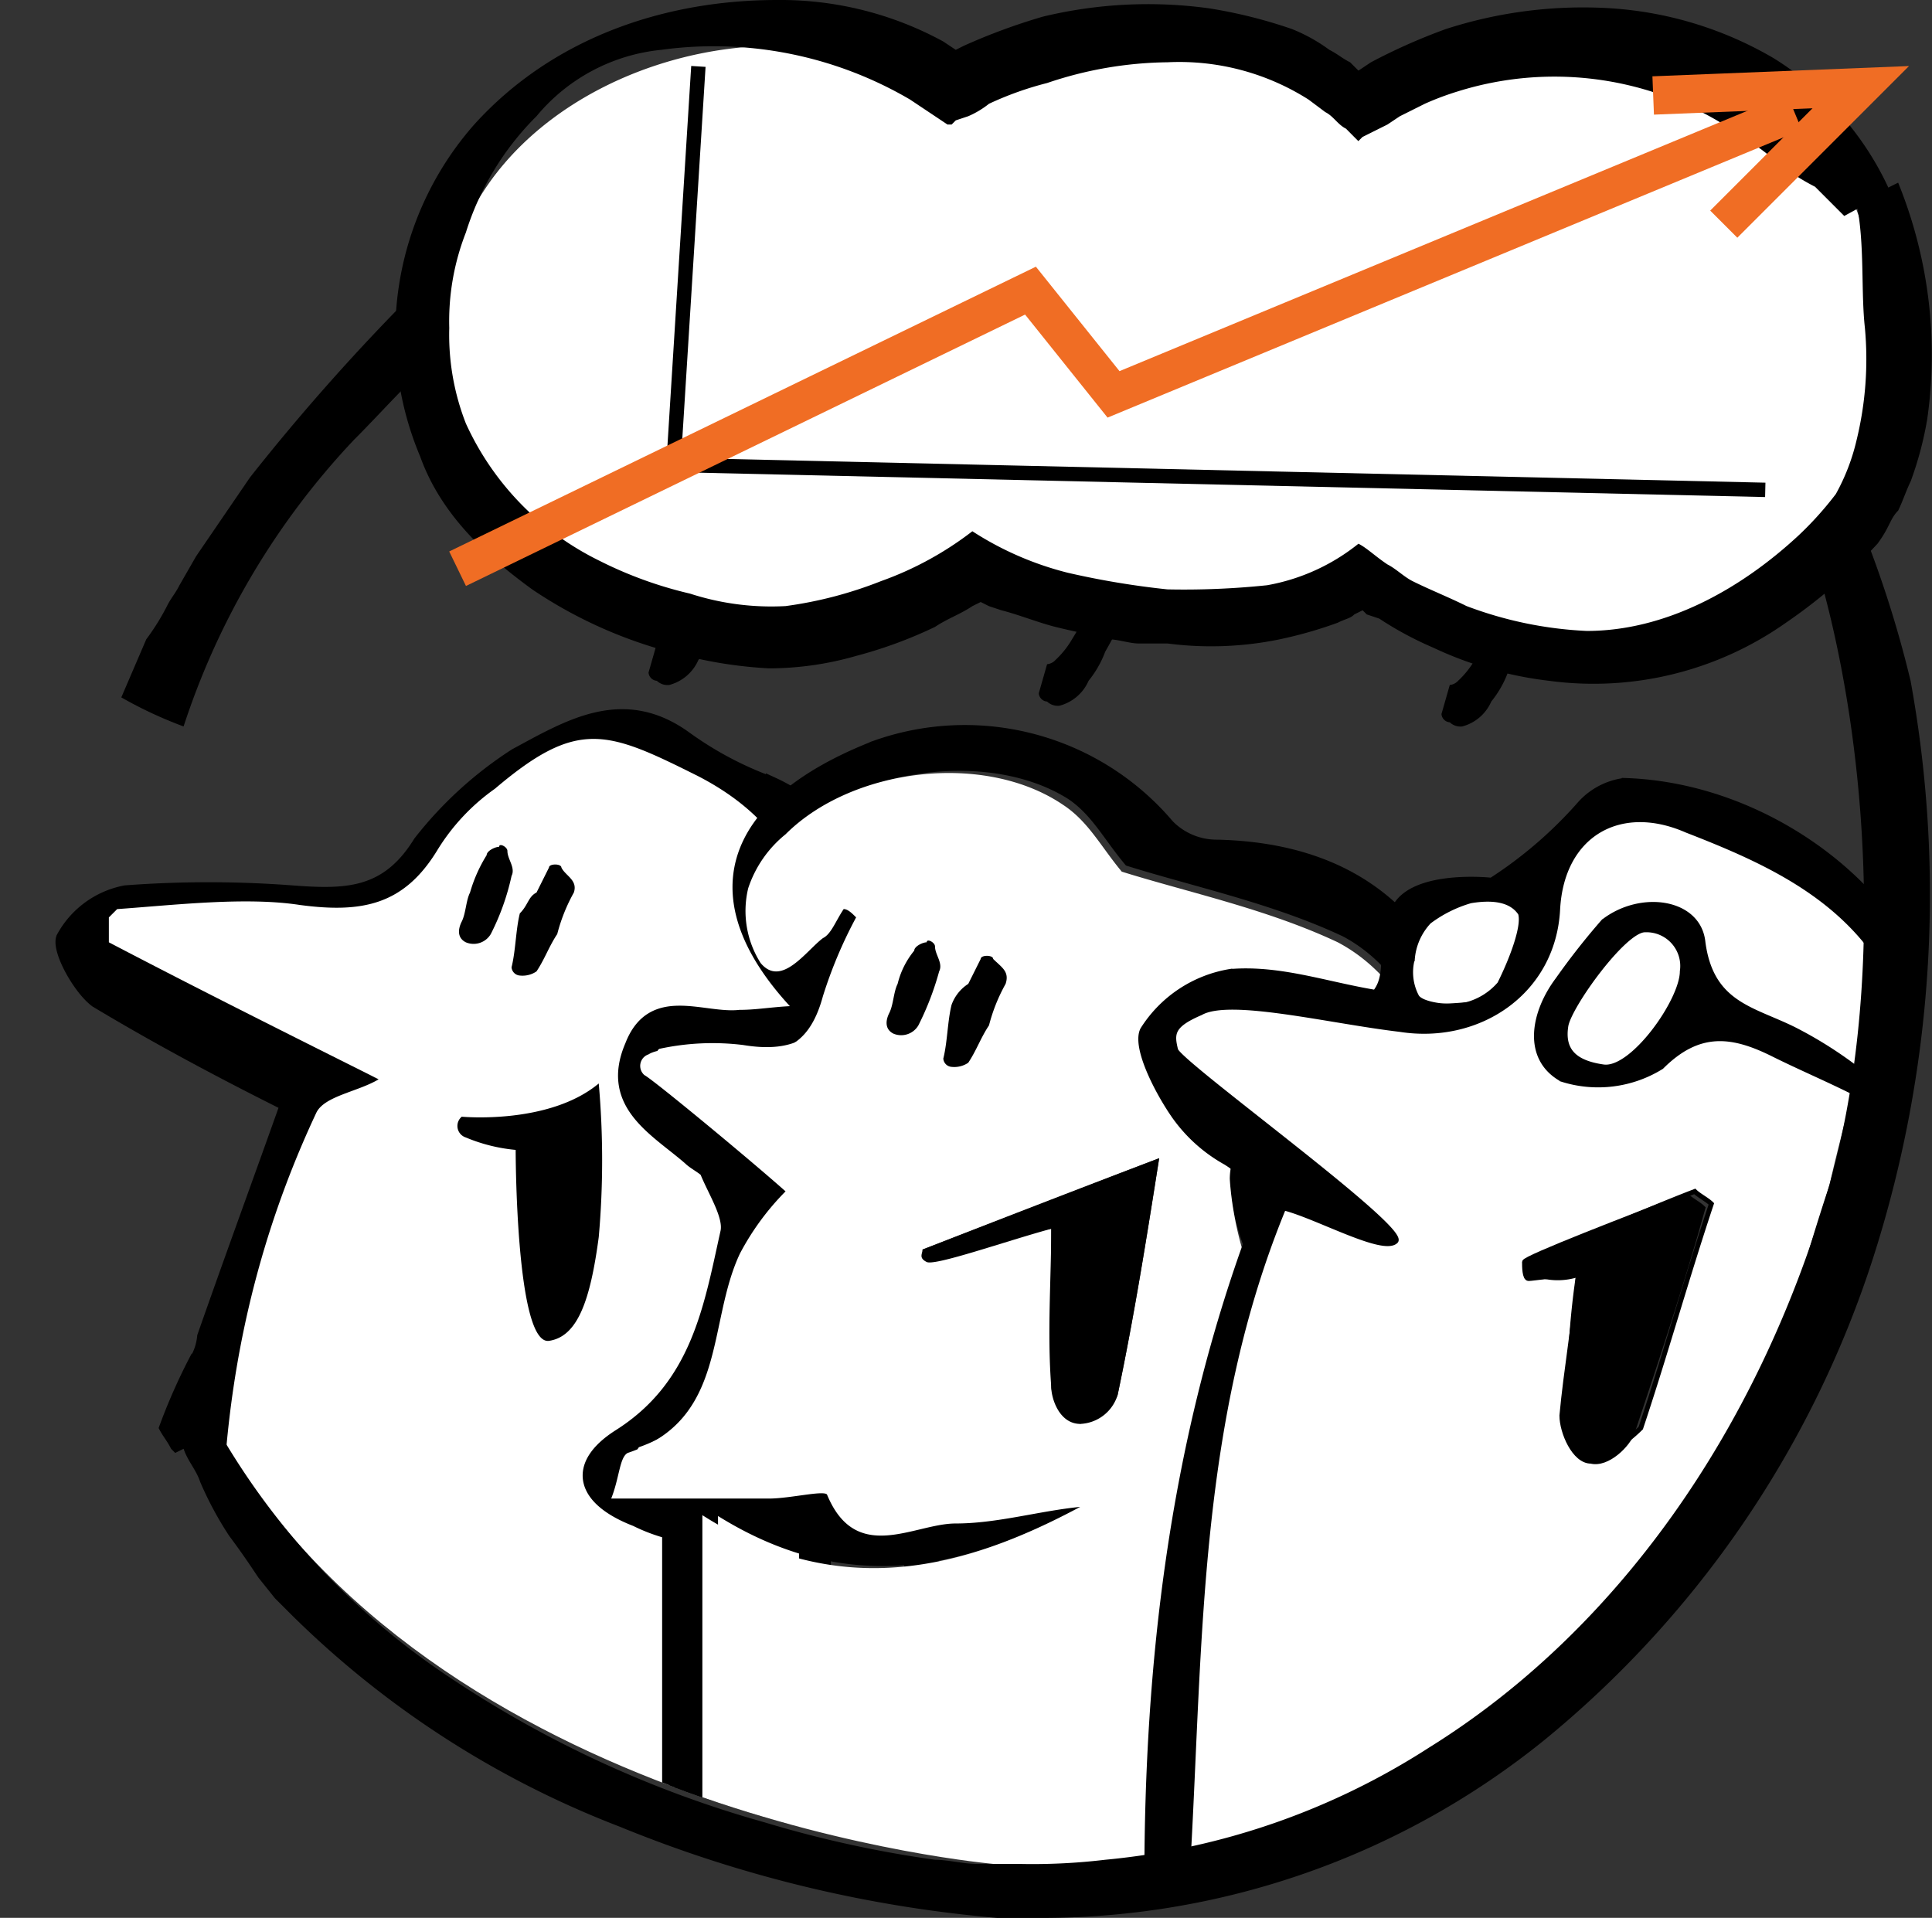 <svg xmlns="http://www.w3.org/2000/svg" xmlns:xlink="http://www.w3.org/1999/xlink" width="100.732" height="100" viewBox="0 0 100.732 100"><rect x="0" y="0" width="100.732" height="100" fill="#333333" stroke="none"/><defs><style>.a{clip-path:url(#a);}.b,.d,.e,.f{stroke:#000;}.b,.d,.e,.f,.g{stroke-miterlimit:10;}.b,.f{stroke-width:0.75px;}.c,.e{fill:#fff;}.d,.e{stroke-width:0.25px;}.f,.g{fill:none;}.g{stroke:#f06d24;stroke-width:2px;}</style><clipPath id="a"><path d="M11.165,70.149s-1.948-2.814-2.6-13.42c0-1.948-8.442-6.71-8.442-8.874C-.74,23.829,10.3,40.712,10.949,38.115c1.082-4.762,2.381-6.277,5.844-10.823C31.944,7.379,59.866-4.742,83.459,14.522,91.9,21.448,97.1,29.89,97.962,40.929a52.639,52.639,0,0,1,0,5.844c0,1.515-2.381,9.957-2.6,11.472C92.55,72.963,77.615,94.608,51.858,93.093,52.074,93.093,22.637,90.712,11.165,70.149Z" transform="translate(-0.078 -4.816)"></path></clipPath></defs><g transform="translate(-0.078 -0.7)"><g transform="translate(0.078 9.609)"><g class="a"><path class="b" d="M47.935,63.071c-.649-.216-1.082-1.082-1.515-1.732-1.082-1.732-1.732-3.9-3.247-4.978-2.165-1.732-2.381-3.68-2.165-5.844.433-7.576.866-15.152,1.3-22.511.216-3.03-.866-5.195-3.68-6.494a18.228,18.228,0,0,1-4.545-2.381c-3.247-2.381-6.061-.649-8.874.866a20.131,20.131,0,0,0-4.978,4.545c-1.732,2.814-3.9,2.814-6.71,2.6a57.8,57.8,0,0,0-8.658,0,4.687,4.687,0,0,0-3.247,2.381c-.216.649.866,2.6,1.732,3.247,3.247,1.948,6.494,3.68,9.957,5.411C12,41.859,10.49,45.972,8.974,50.3a3.076,3.076,0,0,1-.433,1.3h0a2.745,2.745,0,0,1-.216,1.3v2.381c-.433,5.844-.216,11.9-.216,17.749,0,1.948.866,3.03,3.03,3.03a91.59,91.59,0,0,1,10.39.866c-1.082,2.814,2.381,6.494-2.6,8.009-1.082.433-1.948,1.732-3.03,2.6,1.3.649,2.814,1.948,4.113,1.948,4.762,0,9.524-.216,14.286-.433,3.03-.216,6.277-.649,9.307-1.082a2.713,2.713,0,0,0-2.381-.649c-4.545,1.732-6.494-3.9-10.606-3.68-.216,0-.433-.649-.433-1.082-.216-2.165-.216-4.113-.433-6.277,4.329-.433,8.009-.866,12.121-1.082l-.866-18.615c.216-.216.433-.216.866-.433a9.713,9.713,0,0,1,2.381,2.814c1.082,2.165,3.463,4.545-.866,6.061-.433.216-.866,1.732-.866,1.948,1.515,1.3,2.814,2.814,4.545,3.463.433.216,1.948-1.948,2.814-3.247C50.966,65.236,50.533,63.721,47.935,63.071ZM34.948,87.1c-4.113.649-7.359,1.082-10.823,1.515C25.641,84.716,29.754,84.067,34.948,87.1ZM23.477,76.708l3.463-.216.433,7.359C23.477,83.418,23.044,82.552,23.477,76.708Zm15.8-5.628c0,1.948-.433,2.814-2.6,2.814-7.576.216-15.584.433-23.377.649a2.752,2.752,0,0,1-3.03-2.6c-1.515-11.472-.649-22.511,4.113-33.117.433-.866,2.381-1.3,3.247-1.732-4.329-2.381-8.658-4.762-13.2-7.143H4.212c-.216,0-.216-.216,0-.433v-.649c0-.216.216-.433.433-.649h.216c3.03-.216,6.061-.649,9.091-.216,3.247.433,5.411,0,7.143-2.814a10.86,10.86,0,0,1,3.03-3.247c4.329-3.68,5.628-3.03,10.606-.649,6.277,3.03,6.277,8.225,5.844,13.853C39.71,47.054,39.277,59.175,39.277,71.08Zm8.658-2.165c-1.3-.649-2.6-1.515-4.545-2.6,2.381-1.082,3.9-1.515,6.277-2.6Z" transform="translate(1.68 10.487)"></path><path class="c" d="M20.9,41.7c2.381-1.082,3.9-1.515,6.277-2.6-.866,2.381-1.3,3.68-1.732,4.978A31.568,31.568,0,0,1,20.9,41.7Z" transform="translate(24.17 35.108)"></path><path class="c" d="M33.436,20.448c-4.762-2.381-6.277-3.03-10.606.649a10.86,10.86,0,0,0-3.03,3.247c-1.732,2.814-3.9,3.247-7.143,2.814-2.814-.433-6.494,0-9.524.216l-.433.433h0v.216h0v.433h0v.649c4.545,2.381,9.74,4.978,14.069,7.143-1.082.649-2.814.866-3.247,1.732C8.544,48.587,7.678,59.626,9.41,71.1a2.752,2.752,0,0,0,3.03,2.6c7.792-.216,15.8-.433,23.593-.649,1.948,0,2.6-.866,2.6-2.814,0-12.121.216-24.026,1.3-36.147C39.713,28.89,39.713,23.695,33.436,20.448Z" transform="translate(2.976 11.119)"></path><path d="M12.833,24.068c-.216.866-.216,1.948-.433,2.814a.466.466,0,0,0,.433.433A1.3,1.3,0,0,0,13.7,27.1c.433-.649.649-1.3,1.082-1.948a9.046,9.046,0,0,1,.866-2.165c.216-.649-.433-.866-.649-1.3,0-.216-.649-.216-.649,0l-.649,1.3c-.433.216-.433.649-.866,1.082Z" transform="translate(14.272 14.642)"></path><path d="M11.709,23.529c-.216.433-.216,1.082-.433,1.515s-.216.866.216,1.082a1.041,1.041,0,0,0,1.3-.433,12.516,12.516,0,0,0,1.082-3.03c.216-.433-.216-.866-.216-1.3,0-.216-.433-.433-.433-.216-.216,0-.649.216-.649.433A7.688,7.688,0,0,0,11.709,23.529Z" transform="translate(12.798 14.099)"></path><path d="M11.326,28.532s4.545.433,7.143-1.732a45.5,45.5,0,0,1,0,8.009c-.433,3.247-1.082,5.195-2.6,5.411-1.732.216-1.732-9.957-1.732-9.957a8.771,8.771,0,0,1-2.6-.649A.629.629,0,0,1,11.326,28.532Z" transform="translate(12.749 20.785)"></path></g><g class="a"><path class="b" d="M54.027,70.426c1.082-5.195-.866-8.442-5.628-9.957,0,5.411-.216,10.823.216,16.234,0,.866,1.948,1.732,3.68,2.814-4.545,2.381-8.874,1.082-14.069,1.3,0,3.03-.216,6.277-.216,9.74,0,.433.649.866,1.082,1.082,3.463,2.164,6.926,4.329,11.255,3.9a4.176,4.176,0,0,1,2.165.649c-10.173,0-20.563,2.6-30.519,0-.216-.433-.216-1.082-.433-1.515,1.948-1.082,3.68-2.6,5.628-3.03,3.03-.649,3.247-2.381,3.247-4.762V82.764c-5.844-.649-11.472.216-16.234-4.113,1.3,0,2.6-.216,4.329-.216v-18.4a8.909,8.909,0,0,1-1.732-.649c-2.814-1.082-3.247-2.814-.866-4.329,4.113-2.6,4.762-6.71,5.628-10.606.216-.866-.649-2.165-1.082-3.247-.216-.216-.649-.433-.866-.649-1.732-1.515-4.329-2.814-3.03-5.844,1.082-2.814,3.68-1.3,5.628-1.515,1.082,0,1.948-.216,3.463-.216-5.844-5.844-4.113-10.823,3.68-13.853A13.839,13.839,0,0,1,44.5,23.24a3.584,3.584,0,0,0,2.6,1.082c9.091.216,12.987,6.061,13.853,14.719.433,4.762-2.164,9.524-9.74,9.307a48.705,48.705,0,0,0-1.732,5.195c-.866,2.814-1.515,4.978,2.381,6.71,3.03,1.3,3.9,5.195,3.9,8.442,0,1.3-.649,2.381,1.3,3.03,1.732.649,1.515,2.6-.216,3.68-3.463,2.164-4.978,1.948-6.71-1.082-1.515-2.6-1.082-3.9,1.948-4.113C52.512,70.21,53.161,70.426,54.027,70.426ZM51.213,39.041c-.216,3.03-1.732,5.844,2.164,6.71,2.814.649,4.978-1.082,5.628-4.762.866-4.545-1.082-10.173-5.195-12.338-3.68-1.732-7.792-2.6-11.255-3.68-1.082-1.3-1.732-2.6-3.03-3.463-4.113-2.6-11.039-1.732-14.5,1.515a6.055,6.055,0,0,0-1.948,2.814c-.216,1.3.433,2.6.649,3.9l3.247-1.3c.433-.216.649-1.082,1.082-1.515.216.216.433.433.649.433a33.3,33.3,0,0,0-1.732,4.113c-.649,2.381-1.948,3.247-4.545,2.814a13.451,13.451,0,0,0-4.545.216c-.433.216-.433.649-.216,1.082s5.195,4.329,7.359,6.061c-.866,1.3-1.732,2.165-2.381,3.247-1.732,3.68-.866,8.658-5.844,10.39-.433.216-.433,1.082-.866,2.381h8.225c1.082,0,2.814-.433,3.03-.216,1.515,3.68,4.545,1.515,6.71,1.515a33.416,33.416,0,0,0,6.494-.866c-6.277,3.463-12.554,5.195-19.7.433v21c2.814.216,5.844,1.082,8.658.649,6.71-.866,13.2-1.948,20.13-1.515-3.463-.649-3.247-3.03-3.463-5.195a69.479,69.479,0,0,1,3.9-25.974c-1.082-2.164-1.948-4.329-1.732-6.493a5.123,5.123,0,0,1,2.381-4.113c1.948-.866,3.247.866,3.9,4.113A5.743,5.743,0,0,1,51.213,39.041Zm-9.74,56.277c-2.814-3.463-4.762-3.68-10.823-1.3-1.082-2.6-3.463-2.381-6.926,1.3Zm-9.74-12.987a4.226,4.226,0,0,0-.216,1.515v3.463c0,4.113.433,4.329,4.545,3.247V81.9A29.334,29.334,0,0,0,31.732,82.331Zm18.4-10.173c.649,1.3,1.3,2.381,1.948,3.68a31.664,31.664,0,0,0,2.814-1.948C53.161,74.106,52.945,69.344,50.131,72.158Z" transform="translate(16.368 10.925)"></path><path class="c" d="M50.514,37.887c1.082,1.082,1.948,1.732,2.814,2.6-.649-3.247-2.165-4.762-3.9-4.113-1.082.433-2.381,2.6-2.381,4.113a18.142,18.142,0,0,0,1.732,6.493,74.919,74.919,0,0,0-3.9,25.974c0,2.381,0,4.762,3.463,5.195-6.926-.433-13.636.649-20.13,1.515-2.814.433-5.844-.433-8.658-.649v-21c7.143,4.545,13.636,2.814,19.7-.433-2.164.216-4.329.866-6.494.866s-5.195,2.164-6.71-1.515c-.216-.216-1.948.216-3.03.216H14.8c.433-1.082.433-2.165.866-2.381,5.195-1.732,4.113-6.71,5.844-10.39a13.585,13.585,0,0,1,2.381-3.247c-1.948-1.732-6.926-5.844-7.359-6.061a.634.634,0,0,1,.216-1.082c.649-.433,3.247-.433,4.545-.216,2.6.433,3.9-.433,4.545-2.814a23.457,23.457,0,0,1,1.732-4.113c-.216-.216-.433-.433-.649-.433-.433.649-.649,1.3-1.082,1.515-.866.649-2.165,2.6-3.247,1.3a5.067,5.067,0,0,1-.649-3.9,6.055,6.055,0,0,1,1.948-2.814c3.463-3.463,10.39-4.329,14.5-1.515,1.3.866,1.948,2.165,3.03,3.463,3.463,1.082,7.576,1.948,11.255,3.68,4.113,2.165,6.061,7.576,5.195,12.338-.649,3.463-2.814,5.411-5.628,4.762C48.783,43.731,50.3,40.917,50.514,37.887ZM37.744,43.082v8.225c0,.649.866,1.3,1.515,1.948.649-.433,1.732-.866,1.948-1.515.866-4.113,1.515-8.225,2.165-12.338-4.545,1.732-8.442,3.247-12.338,4.762,0,.216.216.433.216.649A46.93,46.93,0,0,1,37.744,43.082Z" transform="translate(17.067 12.079)"></path><path class="c" d="M30.8,43.633c2.6-2.6,3.03,1.948,4.978,1.732-.866.649-1.948,1.3-2.814,1.948A32.586,32.586,0,0,1,30.8,43.633Z" transform="translate(35.699 39.45)"></path><path d="M29.039,32.28c-2.381.649-6.061,1.948-6.494,1.732s-.216-.433-.216-.649c3.9-1.515,7.792-3.03,12.338-4.762-.649,4.113-1.3,8.225-2.165,12.338a2.128,2.128,0,0,1-1.948,1.515c-1.082,0-1.515-1.3-1.515-1.948C28.823,37.691,29.039,34.877,29.039,32.28Z" transform="translate(25.771 22.881)"></path><path d="M23.233,26.268c-.216.866-.216,1.948-.433,2.814a.466.466,0,0,0,.433.433A1.3,1.3,0,0,0,24.1,29.3c.433-.649.649-1.3,1.082-1.948a9.046,9.046,0,0,1,.866-2.165c.216-.649-.216-.866-.649-1.3,0-.216-.649-.216-.649,0l-.649,1.3a2.161,2.161,0,0,0-.866,1.082Z" transform="translate(26.383 17.204)"></path><path d="M22.009,25.613c-.216.433-.216,1.082-.433,1.515s-.216.866.216,1.082a1.041,1.041,0,0,0,1.3-.433,15.029,15.029,0,0,0,1.082-2.814c.216-.433-.216-.866-.216-1.3,0-.216-.433-.433-.433-.216-.216,0-.649.216-.649.433A4.351,4.351,0,0,0,22.009,25.613Z" transform="translate(24.792 16.777)"></path></g><g class="a"><path class="d" d="M53.566,32.373c-1.3-.649-2.814-1.515-4.113-2.165-2.165-1.082-3.68-1.3-5.844.649-1.082,1.082-3.9,1.515-5.195.649-1.948-1.082-1.515-3.247-.216-5.195a10.527,10.527,0,0,1,2.381-3.03c1.732-1.515,4.762-1.082,5.195,1.082.433,3.247,2.6,3.463,4.762,4.545a35.254,35.254,0,0,1,3.68,2.381A2.314,2.314,0,0,1,53.566,32.373Z" transform="translate(43.02 15.644)"></path><path class="e" d="M36.5,22.633c1.515-.216,2.814-.216,4.329-.433a21.1,21.1,0,0,1-1.732,4.762,2.273,2.273,0,0,1-1.948,1.082,16.274,16.274,0,0,1-3.247,0,14.29,14.29,0,0,1,.216-3.03A6.26,6.26,0,0,1,36.5,22.633Z" transform="translate(39.309 15.428)"></path><path class="d" d="M62.285,61.708a7.689,7.689,0,0,1-1.948-.866c2.814-9.091,5.628-18.4,8.225-27.922a5.276,5.276,0,0,0,0-2.6c-1.732-5.411-8.442-10.606-15.8-10.823a3.762,3.762,0,0,0-2.381,1.3,22.119,22.119,0,0,1-4.545,3.9s-3.9-.433-4.978,1.3c-1.082,1.948-.216,3.463-1.082,4.545-2.6-.433-4.978-1.3-7.576-1.082a6.666,6.666,0,0,0-4.545,3.03c-.433.866.649,3.03,1.515,4.329a8.105,8.105,0,0,0,2.814,2.6c1.732,1.082,1.732,2.165,1.082,4.113-3.9,10.823-5.195,22.078-5.195,33.333,0,2.164.866,3.03,2.814,3.247,3.247.216,6.494.866,9.74,1.3.216,3.247.433,6.061.649,8.874-1.948.866-3.68,1.515-5.195,2.381a28.288,28.288,0,0,0-2.381,2.6c1.082.649,2.165,1.515,3.247,1.515,6.277,0,12.554,0,19.048-.216a15.542,15.542,0,0,0,3.68-.433L48.216,90.5a52.639,52.639,0,0,0,0-5.844c-.216-2.6.866-3.463,3.463-3.247,3.247.216,6.277,0,9.091,0V63.223a3.21,3.21,0,0,0,1.515-.216Zm-20.563-32.9a3.224,3.224,0,0,1,.866-1.948,6.681,6.681,0,0,1,2.165-1.082q1.948-.325,2.6.649c.216.649-.433,2.381-1.082,3.68a3.415,3.415,0,0,1-1.732,1.082c-.866.216-2.381,0-2.6-.433A2.715,2.715,0,0,1,41.722,28.807ZM51.9,94.825c-4.762,2.381-8.442,1.515-16.45.433C39.341,91.578,48.216,91.361,51.9,94.825ZM41.939,81.838H46.7v9.524a20.589,20.589,0,0,1-3.9-.866C42.372,87.682,42.155,84.868,41.939,81.838ZM57.09,79.673a14.616,14.616,0,0,1-3.03.433c-7.143-.433-14.069-.866-21.212-1.082-2.165,0-3.03-.866-2.814-3.247.649-11.472.433-22.944,4.978-33.983,1.732.433,5.411,2.6,5.844,1.732s-7.792-6.71-11.472-9.957c.216-.433.216-.866.433-1.3,3.68,0,7.576-.433,11.255,0,4.113.649,8.009-1.948,8.225-6.277.216-3.9,3.247-5.628,6.71-4.113,3.9,1.515,7.792,3.247,10.173,6.926a4.456,4.456,0,0,1,.433,3.68C61.2,45.041,58.605,58.245,57.74,71.881A30.761,30.761,0,0,1,57.09,79.673Z" transform="translate(31.919 12.284)"></path><path class="e" d="M56.161,78.569A14.616,14.616,0,0,1,53.13,79c-7.143-.433-14.069-.866-21.212-1.082-2.165,0-3.03-.866-2.814-3.247.649-11.472.433-22.944,4.978-33.983,1.732.433,5.195,2.381,5.844,1.732s-11.039-9.091-11.472-9.957c-.216-.866-.216-1.3,1.3-1.948,1.515-.866,6.71.433,10.39.866,4.113.649,8.009-1.948,8.225-6.277.216-3.9,3.247-5.628,6.71-4.113,3.9,1.515,7.792,3.247,10.173,6.926a4.456,4.456,0,0,1,.433,3.68c-5.411,12.554-8.009,25.758-8.874,39.394A29.907,29.907,0,0,1,56.161,78.569Zm-6.71-34.416a40.789,40.789,0,0,0-.433,7.143c0,.866.866,1.732,1.515,2.381A7.774,7.774,0,0,0,52.7,52.162c1.3-3.9,2.381-7.792,3.68-11.688-.216-.216-.649-.433-.866-.649-2.814,1.082-5.628,2.381-8.442,3.463,0,.216.216.433.216.866A3.38,3.38,0,0,0,49.451,44.153ZM63.737,34.63c.216-.216.433-.649.649-.866a21.446,21.446,0,0,0-3.68-2.381c-2.164-1.082-4.329-1.3-4.762-4.545-.216-2.165-3.247-2.6-5.195-1.082a37,37,0,0,0-2.381,3.03c-1.3,1.732-1.732,4.113.216,5.195a6.257,6.257,0,0,0,5.195-.649c1.948-1.948,3.68-1.732,5.844-.649C60.923,33.331,62.438,33.98,63.737,34.63Z" transform="translate(32.849 13.388)"></path><path class="d" d="M39.614,33.613c-1.082,0-2.381.216-2.6.216s-.216-.649-.216-.866,5.628-2.381,8.442-3.463c.216.216.649.433.866.649-1.082,3.9-2.381,7.792-3.68,11.688-.216.649-1.3,1.732-2.165,1.515-.866,0-1.515-1.515-1.515-2.381C38.965,38.591,39.4,36.21,39.614,33.613Z" transform="translate(42.686 23.929)"></path><path class="e" d="M39.77,30.243c-1.515-.216-2.165-.866-1.948-2.165C38.038,27,40.852,23.1,41.934,23.1a1.885,1.885,0,0,1,1.948,2.165C43.882,26.78,41.285,30.459,39.77,30.243Z" transform="translate(43.828 16.476)"></path></g></g><g transform="translate(20.703 0.7)"><path d="M40.861,14.033a6.691,6.691,0,0,1-1.732-.433,19.047,19.047,0,0,1-1.082,3.247,14.921,14.921,0,0,1-1.515,3.247,4.721,4.721,0,0,1-.866,1.082.67.67,0,0,1-.433.216L34.8,22.907a.466.466,0,0,0,.433.433.8.8,0,0,0,.649.216,2.289,2.289,0,0,0,1.515-1.3,5.425,5.425,0,0,0,.866-1.515,29.562,29.562,0,0,0,2.814-6.71Z" transform="translate(19.732 14.322)"></path><path d="M21.761,13.033a6.691,6.691,0,0,1-1.732-.433,19.048,19.048,0,0,1-1.082,3.247,14.921,14.921,0,0,1-1.515,3.247,4.722,4.722,0,0,1-.866,1.082.67.67,0,0,1-.433.216L15.7,21.907a.466.466,0,0,0,.433.433.8.8,0,0,0,.649.216,2.289,2.289,0,0,0,1.515-1.3,5.425,5.425,0,0,0,.866-1.515,29.562,29.562,0,0,0,2.814-6.71Z" transform="translate(-2.51 13.158)"></path><path d="M31.161,13.533a6.691,6.691,0,0,1-1.732-.433,19.047,19.047,0,0,1-1.082,3.247,14.921,14.921,0,0,1-1.515,3.247,4.721,4.721,0,0,1-.866,1.082.67.67,0,0,1-.433.216L25.1,22.407a.466.466,0,0,0,.433.433.8.8,0,0,0,.649.216,2.289,2.289,0,0,0,1.515-1.3,5.425,5.425,0,0,0,.866-1.515,29.562,29.562,0,0,0,2.814-6.71Z" transform="translate(8.436 13.74)"></path><path class="c" d="M84.249,9.935C79.7-.239,66.067-.239,58.491,5.822,53.08.627,43.772.627,37.5,4.74c-8.658-6.277-24.242-1.515-26.407,9.091s6.061,16.234,14.935,17.532a1.951,1.951,0,0,1,1.082.216c4.329.433,9.091-1.948,11.688-3.9a19.544,19.544,0,0,0,7.792,2.6,1.951,1.951,0,0,1,1.082.216c5.195.433,8.874-.216,11.255-2.165a23.285,23.285,0,0,0,9.74,4.329,1.951,1.951,0,0,1,1.082.216c8.225.649,14.286-6.494,14.286-6.494C88.145,19.025,84.249,9.935,84.249,9.935Z" transform="translate(-8.288 0.455)"></path><path d="M87.948,10.224a23.81,23.81,0,0,1,1.515,12.338,18.033,18.033,0,0,1-.866,3.247c-.216.433-.433,1.082-.649,1.515-.433.433-.433.866-1.082,1.732A28.213,28.213,0,0,1,82.1,33.168,17.4,17.4,0,0,1,69.766,36.2a19.494,19.494,0,0,1-6.061-1.732,17.889,17.889,0,0,1-2.814-1.515l-.649-.216-.216-.216h0l-.433.216c-.216.216-.433.216-.866.433a22.209,22.209,0,0,1-3.03.866,17.69,17.69,0,0,1-5.844.216H48.337c-.433,0-1.082-.216-1.515-.216-.866-.216-1.948-.433-2.814-.649s-1.948-.649-2.814-.866l-.649-.216-.433-.216h0l-.433.216c-.649.433-1.3.649-1.948,1.082A23.079,23.079,0,0,1,33.619,34.9a16.477,16.477,0,0,1-4.545.649,22.9,22.9,0,0,1-4.329-.649,23.707,23.707,0,0,1-8.009-3.463c-2.381-1.732-4.762-3.9-5.844-6.926A16.49,16.49,0,0,1,13.705,7.194C17.818,2.648,23.662.7,29.506.7a17.721,17.721,0,0,1,8.658,2.165l.649.433h0l.433-.216a31.558,31.558,0,0,1,4.113-1.515,23.377,23.377,0,0,1,8.658-.433,25.317,25.317,0,0,1,4.329,1.082A8.773,8.773,0,0,1,58.294,3.3c.433.216.649.433,1.082.649l.433.433h0l.649-.433a30.664,30.664,0,0,1,3.9-1.732,23.26,23.26,0,0,1,8.658-1.082,19.256,19.256,0,0,1,8.442,2.6,15.75,15.75,0,0,1,6.061,6.926l-2.381,1.3L83.619,10.44a12.083,12.083,0,0,1-1.732-1.082,20.3,20.3,0,0,0-3.03-2.165A16.86,16.86,0,0,0,65,5.462a14.914,14.914,0,0,0-1.732.649l-.866.433-.433.216-.649.433-1.3.649-.216.216-.216-.216L59.16,7.41c-.433-.216-.649-.649-1.082-.866l-.866-.649a12.557,12.557,0,0,0-7.359-1.948,20.11,20.11,0,0,0-6.277,1.082,16.965,16.965,0,0,0-3.03,1.082,4.731,4.731,0,0,1-1.082.649l-.649.216-.216.216H38.38l-1.948-1.3A20.219,20.219,0,0,0,23.445,3.3a9.691,9.691,0,0,0-6.494,3.463,14.784,14.784,0,0,0-3.68,6.061,12.7,12.7,0,0,0-.866,4.978,12.7,12.7,0,0,0,.866,4.978A14.79,14.79,0,0,0,20.2,29.921a21.1,21.1,0,0,0,4.762,1.732,13.73,13.73,0,0,0,4.978.649A21.138,21.138,0,0,0,34.917,31a17.28,17.28,0,0,0,4.762-2.6,16.586,16.586,0,0,0,4.978,2.165,43.34,43.34,0,0,0,5.195.866,41.707,41.707,0,0,0,5.195-.216,10.549,10.549,0,0,0,4.762-2.165c.433.216.866.649,1.515,1.082.433.216.866.649,1.3.866.866.433,1.948.866,2.814,1.3a20.275,20.275,0,0,0,6.277,1.3c4.113,0,8.009-2.165,11.039-4.978A17.575,17.575,0,0,0,84.7,26.458a10.873,10.873,0,0,0,1.082-2.814,17.8,17.8,0,0,0,.433-5.844c-.216-1.948,0-4.329-.433-6.494Z" transform="translate(-9.606 -0.7)"></path></g><path class="f" d="M17.6,2.3,16.3,23.079l56.926,1.3" transform="translate(18.891 1.863)"></path><path class="g" d="M11.1,27.21l29.87-14.5L45.3,18.119,80.8,3.4" transform="translate(12.836 3.144)"></path><path class="g" d="M39.9,3.233,50.723,2.8,43.58,9.943" transform="translate(46.373 2.445)"></path><path d="M15.121,16.307c1.515-1.515,2.814-3.03,4.545-4.545A17.6,17.6,0,0,1,19.883,7a10,10,0,0,0-1.515,1.515,112.371,112.371,0,0,0-8.658,9.74L6.9,22.368,6.03,23.883c-.216.433-.433.649-.649,1.082A12.082,12.082,0,0,1,4.3,26.7L3,29.727a21.845,21.845,0,0,0,3.247,1.515A39.666,39.666,0,0,1,15.121,16.307Z" transform="translate(3.403 7.336)"></path><path d="M95.242,21.758A57.811,57.811,0,0,0,92.428,13.1c-.433.433-.649.866-1.082,1.3s-.649.866-1.082,1.082c2.814,9.307,3.68,22.511.649,32.9-3.68,12.554-11.039,22.944-20.779,29A37.586,37.586,0,0,1,53.251,83.23a31.968,31.968,0,0,1-4.545.216H46.541c-.649,0-1.515-.216-2.165-.216A58.723,58.723,0,0,1,35.5,81.282a57.292,57.292,0,0,1-16.45-7.576A38.419,38.419,0,0,1,6.93,60.719h0l-1.3-3.9a30.664,30.664,0,0,0-1.732,3.9c.216.433.433.649.649,1.082l.216.216L5.2,61.8c.216.649.649,1.082.866,1.732A17.889,17.889,0,0,0,7.58,66.347c.649.866,1.082,1.515,1.515,2.165l.866,1.082.866.866A49.619,49.619,0,0,0,27.926,81.5a67.012,67.012,0,0,0,19.7,4.762H50a41.664,41.664,0,0,0,26.19-9.307,53.754,53.754,0,0,0,17.1-25.108A62.081,62.081,0,0,0,95.242,21.758Z" transform="translate(4.451 14.44)"></path></g></svg>